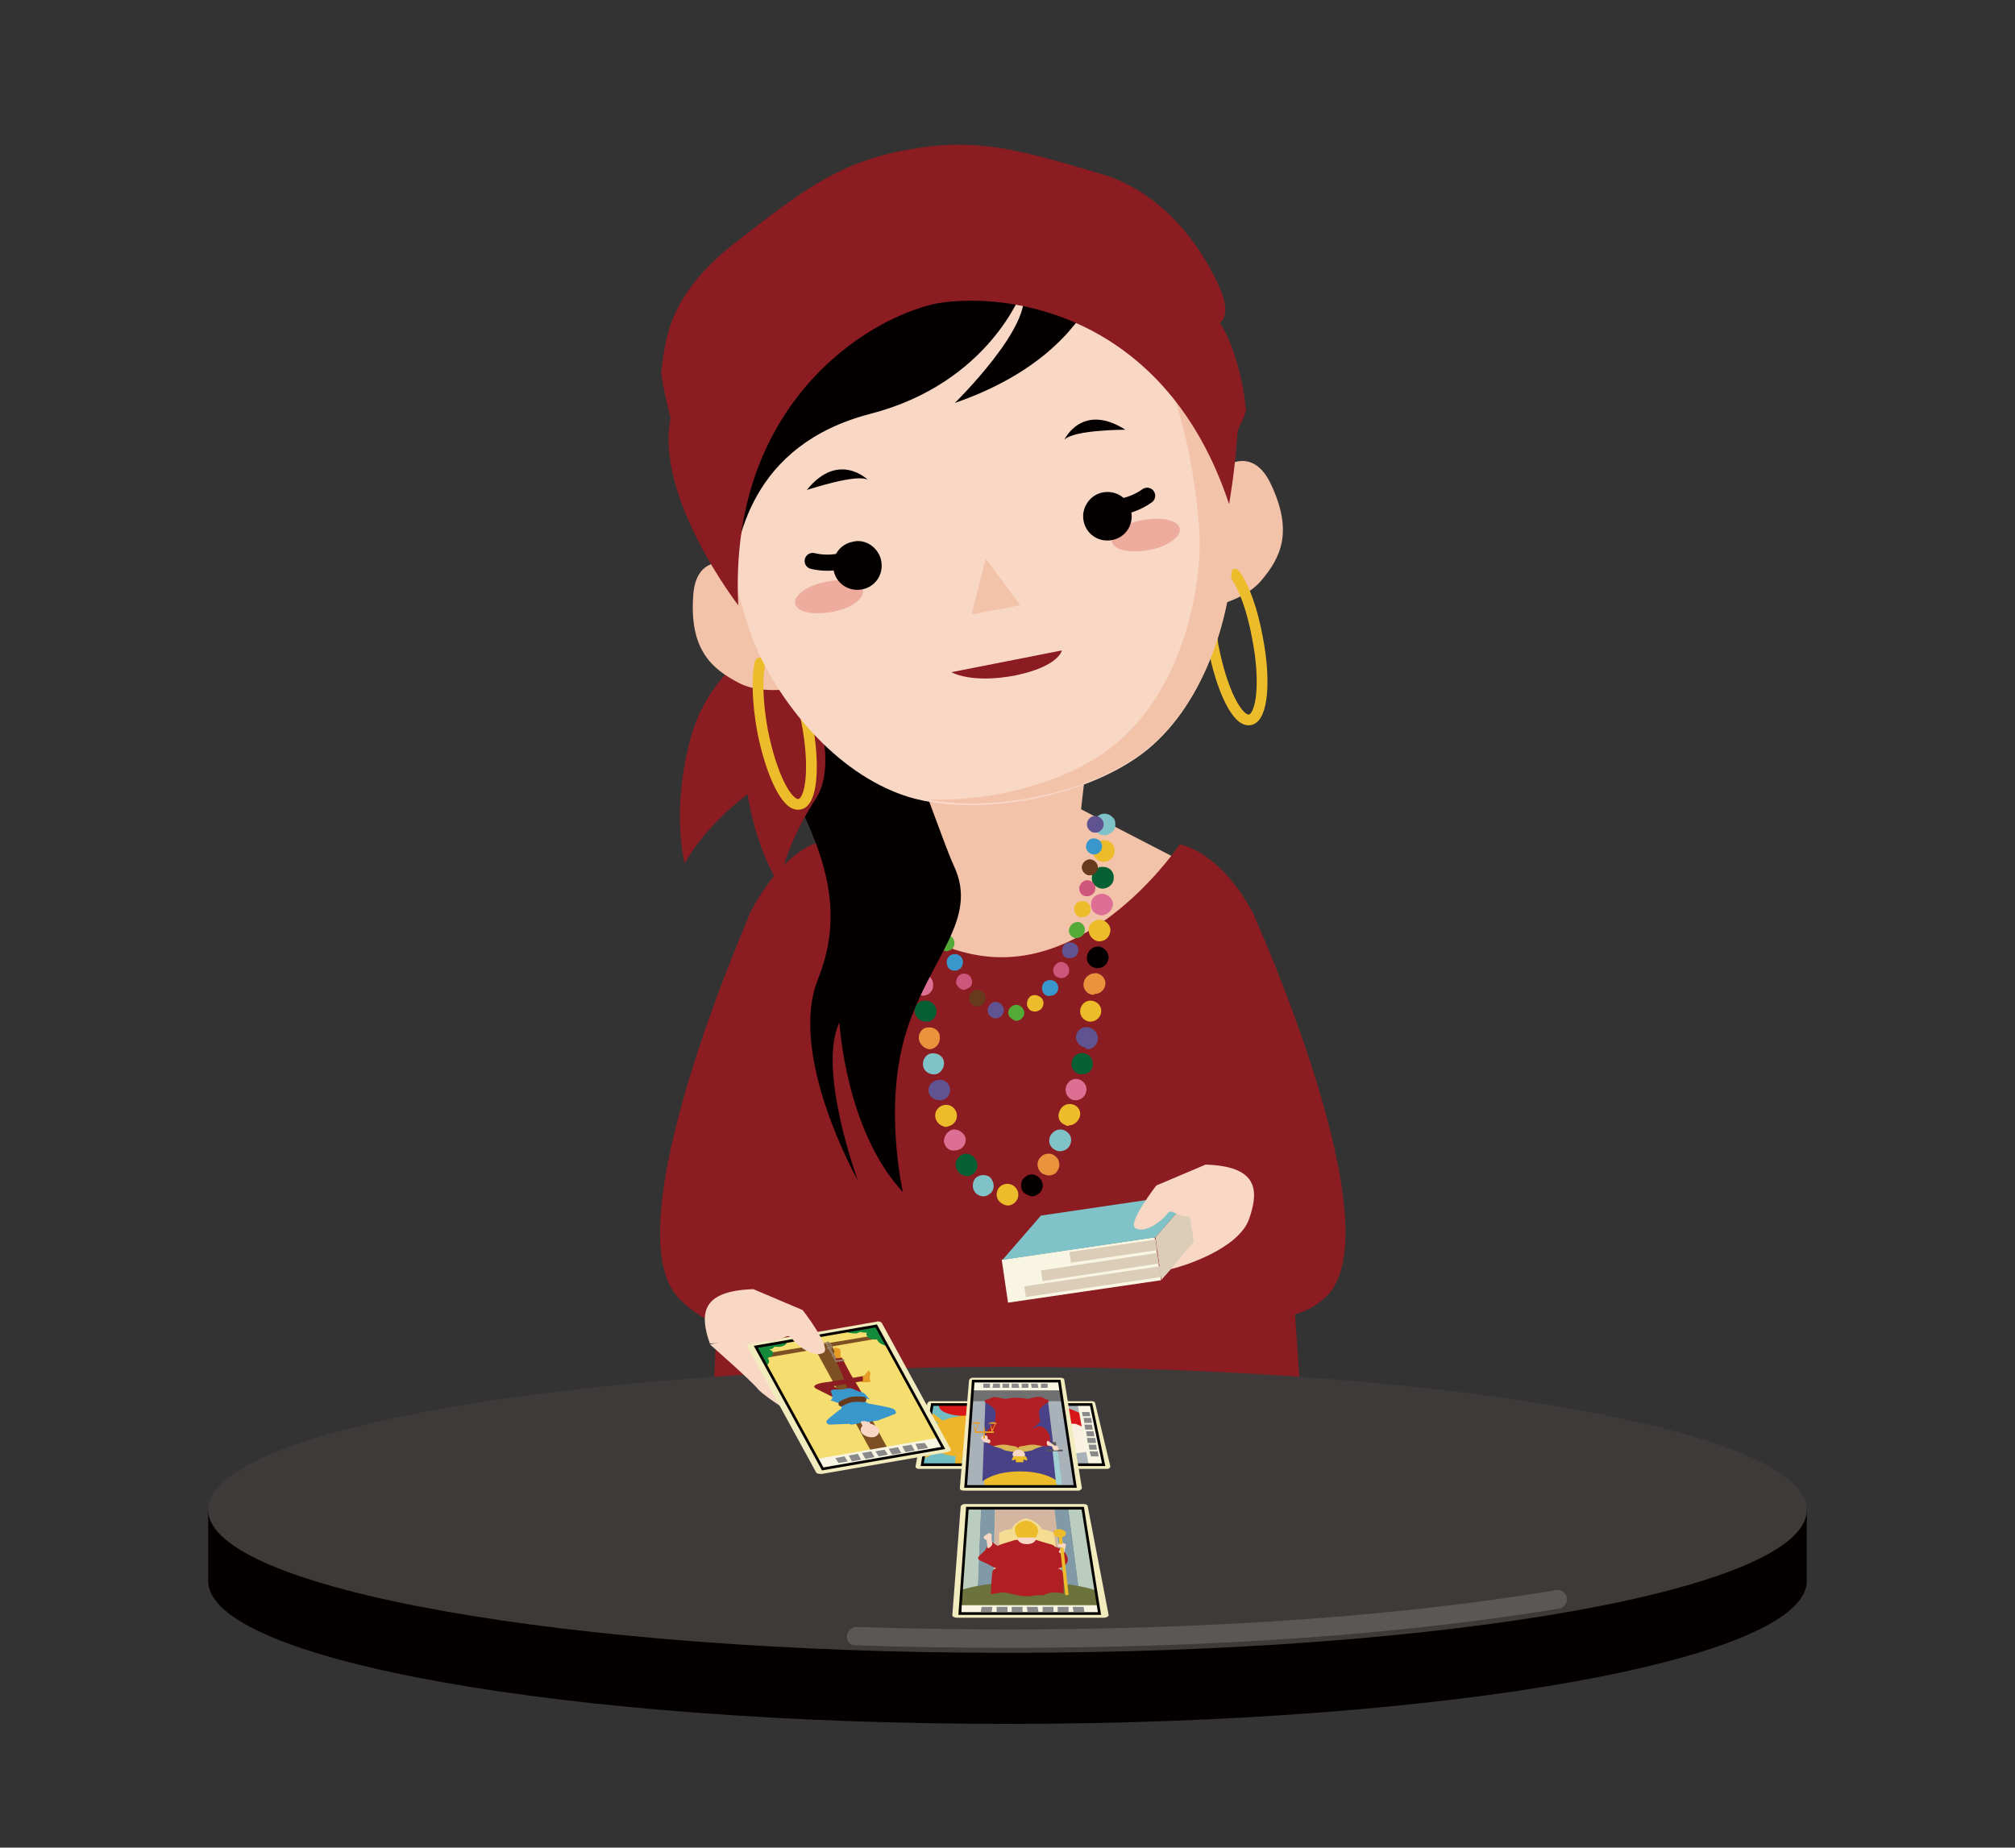 <?xml version="1.0" encoding="utf-8"?>
<!-- Generator: Adobe Illustrator 24.3.0, SVG Export Plug-In . SVG Version: 6.00 Build 0)  -->
<svg version="1.1" xmlns="http://www.w3.org/2000/svg" xmlns:xlink="http://www.w3.org/1999/xlink" x="0px" y="0px"
	 viewBox="0 0 241 221" style="enable-background:new 0 0 241 221;" xml:space="preserve">
<rect x="0" y="0" width="241" height="221" fill="#333333" stroke="none"/>
<style type="text/css">
	.st0{display:none;}
	.st1{display:inline;fill:#FFFFFF;stroke:#000000;stroke-miterlimit:10;}
	.st2{fill:#8B1C21;}
	.st3{fill:#F2C2A9;}
	.st4{fill:#ECBC2A;}
	.st5{fill:#7FC3C8;}
	.st6{fill:#040000;}
	.st7{fill:#066033;}
	.st8{fill:#E9933D;}
	.st9{fill:#DD6F95;}
	.st10{fill:#5F5391;}
	.st11{fill:#53AA36;}
	.st12{fill:#673A1B;}
	.st13{fill:#3A97CB;}
	.st14{fill:#CE557B;}
	.st15{fill:none;stroke:#ECBC2A;stroke-width:1.286;stroke-linecap:round;stroke-miterlimit:10;}
	.st16{fill:#F8D7C5;}
	.st17{fill:#EDAC9E;}
	.st18{fill:none;stroke:#040000;stroke-width:1.93;stroke-linecap:round;stroke-miterlimit:10;}
	.st19{fill:#3E3A39;}
	.st20{fill:#595857;}
	.st21{fill:#F8F6E3;}
	.st22{fill:#DCCDB8;}
	.st23{fill:none;stroke:#DCCDB8;stroke-width:1.286;stroke-miterlimit:10;}
	.st24{fill:#F2EBBD;}
	.st25{fill:#D4B6A0;}
	.st26{fill:#819AA7;}
	.st27{fill:#BACDBF;}
	.st28{fill:#6B723B;}
	.st29{fill:none;stroke:#040000;stroke-width:0.322;stroke-miterlimit:10;}
	.st30{fill:#898989;}
	.st31{fill:#F4DD92;}
	.st32{fill:#B11E23;}
	.st33{fill:#70BEC3;}
	.st34{fill:#EEB42A;}
	.st35{fill:#E07923;}
	.st36{fill:#A8B2B8;}
	.st37{fill:#D71718;}
	.st38{fill:#F9F0E1;}
	.st39{fill:#494288;}
	.st40{fill:#717071;}
	.st41{fill:#A1D1D5;}
	.st42{fill:#D9B455;}
	.st43{fill:#E79C25;}
	.st44{fill:#F6DD70;}
	.st45{fill:#7E4F22;}
	.st46{fill:#957D65;}
	.st47{fill:none;stroke:#673A1B;stroke-width:0.643;stroke-linecap:round;stroke-miterlimit:10;}
	.st48{fill:#138B3B;}
</style>
<g id="レイヤー_2" class="st0">
	<rect x="0.5" y="0.5" class="st1" width="240" height="220"/>
</g>
<g id="レイヤー_1">
	<g>
		<g>
			<g>
				<path class="st2" d="M89.8,109.1c0,0-16.8,37.8-8.6,46.2c9.8,10,19.1-5.1,19.1-5.1L89.8,109.1z"/>
				<path class="st2" d="M149.8,109.1c0,0,17.5,38.5,8.6,46.2c-8,7-19.1-5.1-19.1-5.1L149.8,109.1z"/>
				<g>
					<g>
						<g>
							<path class="st3" d="M129.3,96.8l1-8.8l-10.3-0.2l-10.3-0.2l0.7,8.8l-12.6,5.7c0,0,16.2,30.9,21.8,31
								c5.6,0.1,22.1-29.9,22.1-29.9L129.3,96.8z"/>
							<path class="st2" d="M149.8,109.1c-4-7.4-8.7-8.1-8.7-8.1s-9,13.5-21.3,13.5c-12.3,0-22-13.7-22-13.7s-4,0.8-8,8.2
								c-2.9,5.3-5.4,82.3-5.4,82.3l36.1-1.4l36.5,0.3C157,190.2,152.7,114.4,149.8,109.1z"/>
						</g>
					</g>
					<g>
						<path class="st4" d="M109.3,99.9c-0.4,0-0.7-0.1-0.9-0.4c-0.3-0.3-0.4-0.6-0.4-0.9c0-0.4,0.1-0.7,0.4-0.9
							c0.5-0.5,1.3-0.5,1.8,0c0.2,0.2,0.4,0.5,0.4,0.9c0,0.4-0.1,0.7-0.4,0.9C110,99.7,109.7,99.9,109.3,99.9z"/>
						<path class="st4" d="M119.2,142.9c0-0.7,0.5-1.3,1.3-1.3l0,0l0,0l0,0c0.7,0,1.3,0.6,1.3,1.3l0,0c0,0.7-0.6,1.3-1.3,1.3l0,0
							l0,0l0,0C119.8,144.1,119.2,143.6,119.2,142.9z"/>
						<path class="st5" d="M116.8,142.8c-0.5-0.4-0.6-1.2-0.2-1.8l0,0c0.4-0.5,1.3-0.6,1.8-0.2l0,0c0,0,0,0,0,0l0,0
							c0.5,0.5,0.6,1.3,0.2,1.8l0,0c-0.3,0.3-0.6,0.5-1,0.5l0,0C117.3,143.1,117.1,143,116.8,142.8z"/>
						<path class="st6" d="M122.4,142.6c-0.4-0.5-0.4-1.4,0.2-1.8l0,0c0.5-0.5,1.4-0.4,1.8,0.2l0,0c0.5,0.5,0.4,1.4-0.2,1.8l0,0
							c-0.3,0.2-0.5,0.3-0.8,0.3l0,0C123,143,122.6,142.8,122.4,142.6z"/>
						<path class="st7" d="M114.5,140c-0.4-0.6-0.2-1.4,0.4-1.8l0,0c0.6-0.4,1.4-0.2,1.8,0.5l0,0c0.4,0.6,0.2,1.4-0.4,1.8l0,0
							c-0.2,0.1-0.4,0.2-0.6,0.2l0,0C115.1,140.6,114.7,140.4,114.5,140z"/>
						<path class="st8" d="M124.7,140.4c-0.6-0.4-0.8-1.2-0.4-1.8l0,0c0.4-0.6,1.2-0.8,1.8-0.4l0,0c0.6,0.4,0.8,1.2,0.4,1.8l0,0
							c-0.2,0.4-0.6,0.6-1.1,0.6l0,0C125.2,140.6,125,140.5,124.7,140.4z"/>
						<path class="st9" d="M113,136.9L113,136.9c-0.3-0.6,0.1-1.4,0.7-1.7l0,0c0.6-0.3,1.4,0.1,1.7,0.7l0,0c0.3,0.6-0.1,1.4-0.7,1.6
							l0,0c-0.2,0.1-0.3,0.1-0.5,0.1l0,0C113.7,137.7,113.2,137.4,113,136.9z"/>
						<path class="st5" d="M126.3,137.6c-0.7-0.3-1-1-0.7-1.7l0,0c0.3-0.6,1-1,1.7-0.7l0,0c0.7,0.3,1,1,0.7,1.7l0,0
							c-0.2,0.5-0.7,0.8-1.2,0.8l0,0C126.7,137.7,126.5,137.7,126.3,137.6z"/>
						<path class="st4" d="M111.9,133.8c-0.2-0.7,0.2-1.4,0.9-1.6l0,0c0.7-0.2,1.4,0.2,1.6,0.9l0,0c0,0,0,0,0,0l0,0
							c0.2,0.7-0.2,1.4-0.9,1.6l0,0c-0.1,0-0.2,0.1-0.4,0.1l0,0C112.6,134.7,112.1,134.4,111.9,133.8z"/>
						<path class="st4" d="M127.5,134.6c-0.7-0.2-1.1-0.9-0.8-1.6l0,0c0.2-0.7,0.9-1.1,1.6-0.9l0,0c0.7,0.2,1.1,0.9,0.8,1.6l0,0
							c-0.2,0.5-0.7,0.9-1.2,0.9l0,0C127.8,134.7,127.6,134.7,127.5,134.6z"/>
						<path class="st10" d="M111.1,130.7L111.1,130.7c-0.2-0.7,0.3-1.4,1-1.5l0,0c0.7-0.2,1.4,0.3,1.5,0.9l0,0
							c0.2,0.7-0.3,1.4-1,1.5l0,0c-0.1,0-0.2,0-0.3,0l0,0C111.8,131.6,111.2,131.2,111.1,130.7z"/>
						<path class="st9" d="M128.4,131.6c-0.7-0.2-1.1-0.9-0.9-1.6l0,0l0,0l0,0c0.2-0.7,0.9-1.1,1.5-0.9l0,0c0.7,0.2,1.1,0.9,0.9,1.5
							v0c-0.1,0.6-0.7,1-1.2,1l0,0C128.6,131.6,128.5,131.6,128.4,131.6z"/>
						<path class="st5" d="M110.4,127.5L110.4,127.5c-0.1-0.7,0.3-1.4,1-1.5l0,0c0.7-0.1,1.4,0.3,1.5,1l0,0c0.1,0.7-0.4,1.4-1,1.5
							l0,0c-0.1,0-0.2,0-0.3,0l0,0C111.1,128.5,110.5,128.1,110.4,127.5z"/>
						<path class="st7" d="M129.2,128.5c-0.7-0.1-1.2-0.8-1-1.5l0,0l0,0l0,0c0.1-0.7,0.8-1.2,1.5-1l0,0c0.7,0.1,1.1,0.8,1,1.5l0,0
							c-0.1,0.6-0.6,1-1.3,1l0,0C129.3,128.5,129.3,128.5,129.2,128.5z"/>
						<path class="st8" d="M109.9,124.3L109.9,124.3c-0.1-0.7,0.4-1.4,1.1-1.4l0,0c0.7-0.1,1.4,0.4,1.4,1.1l0,0
							c0.1,0.7-0.4,1.4-1.1,1.5l0,0c-0.1,0-0.1,0-0.2,0l0,0C110.5,125.4,110,124.9,109.9,124.3z"/>
						<path class="st10" d="M129.8,125.3c-0.7-0.1-1.2-0.8-1.1-1.4l0,0c0,0,0,0,0,0l0,0c0.1-0.7,0.8-1.2,1.5-1l0,0
							c0.7,0.1,1.2,0.8,1.1,1.5l0,0c-0.1,0.6-0.6,1.1-1.3,1.1l0,0C129.9,125.4,129.8,125.4,129.8,125.3z"/>
						<path class="st4" d="M130.3,122.2c-0.7-0.1-1.2-0.7-1.1-1.4l0,0c0.1-0.7,0.7-1.2,1.4-1.1l0,0c0.7,0.1,1.2,0.7,1.1,1.4l0,0
							c-0.1,0.6-0.6,1.1-1.3,1.1l0,0C130.4,122.2,130.4,122.2,130.3,122.2z"/>
						<path class="st7" d="M109.4,121.1L109.4,121.1c-0.1-0.7,0.4-1.4,1.1-1.4l0,0c0.7-0.1,1.4,0.4,1.5,1.1l0,0l0,0l0,0
							c0.1,0.7-0.4,1.4-1.1,1.4l0,0c-0.1,0-0.1,0-0.2,0l0,0C110.1,122.2,109.5,121.7,109.4,121.1z"/>
						<path class="st8" d="M130.7,119c-0.7-0.1-1.2-0.7-1.1-1.4l0,0c0.1-0.7,0.7-1.2,1.5-1.2l0,0c0.7,0.1,1.2,0.7,1.1,1.4l0,0
							c-0.1,0.6-0.6,1.1-1.3,1.1l0,0C130.8,119,130.8,119,130.7,119z"/>
						<path class="st9" d="M109.1,117.9L109.1,117.9c-0.1-0.7,0.4-1.3,1.1-1.4l0,0c0.7-0.1,1.4,0.5,1.4,1.2l0,0c0,0,0,0,0,0l0,0
							c0.1,0.7-0.4,1.3-1.1,1.4l0,0c-0.1,0-0.1,0-0.1,0l0,0C109.7,119,109.1,118.5,109.1,117.9z"/>
						<path class="st6" d="M131.1,115.8c-0.7-0.1-1.2-0.7-1.1-1.4l0,0c0.1-0.7,0.7-1.2,1.4-1.2l0,0c0.7,0.1,1.2,0.7,1.2,1.4l0,0
							c-0.1,0.7-0.6,1.2-1.3,1.2l0,0C131.2,115.8,131.1,115.8,131.1,115.8z"/>
						<path class="st4" d="M108.8,114.6c0-0.7,0.5-1.3,1.2-1.4l0,0c0.7-0.1,1.3,0.5,1.4,1.2l0,0l0,0l0,0c0.1,0.7-0.4,1.3-1.2,1.4
							l0,0c0,0-0.1,0-0.1,0l0,0C109.4,115.8,108.8,115.3,108.8,114.6z"/>
						<path class="st4" d="M131.4,112.6c-0.7-0.1-1.2-0.7-1.2-1.4l0,0c0,0,0,0,0,0l0,0c0-0.7,0.7-1.2,1.4-1.2l0,0
							c0.7,0.1,1.3,0.7,1.2,1.4l0,0C132.7,112.1,132.2,112.6,131.4,112.6L131.4,112.6C131.5,112.6,131.4,112.6,131.4,112.6z"/>
						<path class="st6" d="M108.5,111.5c-0.1-0.7,0.5-1.3,1.2-1.4l0,0c0.7-0.1,1.3,0.5,1.4,1.2l0,0c0,0.7-0.5,1.3-1.2,1.4l0,0
							c0,0-0.1,0-0.1,0l0,0C109.1,112.6,108.6,112.1,108.5,111.5z"/>
						<path class="st9" d="M131.7,109.5c-0.7-0.1-1.3-0.6-1.2-1.4l0,0c0-0.7,0.6-1.2,1.4-1.2l0,0c0.7,0.1,1.3,0.7,1.2,1.4l0,0
							C133,108.9,132.4,109.5,131.7,109.5L131.7,109.5C131.7,109.5,131.7,109.5,131.7,109.5z"/>
						<path class="st10" d="M108.3,108.2c0-0.7,0.5-1.3,1.2-1.4l0,0c0.7,0,1.3,0.5,1.4,1.2l0,0c0,0.7-0.5,1.3-1.2,1.4l0,0
							c0,0,0,0-0.1,0l0,0C108.9,109.5,108.4,108.9,108.3,108.2z"/>
						<path class="st7" d="M131.8,106.3c-0.7-0.1-1.3-0.6-1.2-1.4l0,0c0-0.7,0.6-1.3,1.4-1.2l0,0c0.7,0,1.3,0.6,1.2,1.4l0,0
							C133.2,105.7,132.6,106.3,131.8,106.3L131.8,106.3C131.9,106.3,131.9,106.3,131.8,106.3z"/>
						<path class="st7" d="M108.2,105c0-0.7,0.5-1.3,1.3-1.3l0,0c0.7,0,1.3,0.5,1.3,1.2l0,0c0,0.7-0.5,1.3-1.3,1.3l0,0c0,0,0,0,0,0
							l0,0C108.8,106.2,108.2,105.7,108.2,105z"/>
						<path class="st4" d="M132,103.1c-0.7,0-1.3-0.6-1.3-1.3l0,0c0-0.7,0.6-1.3,1.4-1.3l0,0c0.7,0,1.3,0.6,1.2,1.4l0,0
							C133.3,102.5,132.7,103.1,132,103.1L132,103.1L132,103.1z"/>
						<path class="st9" d="M108.1,101.8c0-0.7,0.5-1.3,1.3-1.3l0,0c0.7,0,1.3,0.5,1.3,1.3l0,0l0,0l0,0c0,0.7-0.5,1.3-1.3,1.3l0,0h0
							l0,0C108.7,103.1,108.1,102.5,108.1,101.8z"/>
						<path class="st5" d="M132.1,99.9c-0.4,0-0.7-0.1-0.9-0.4c-0.2-0.2-0.4-0.5-0.4-0.9c0-0.4,0.1-0.7,0.4-0.9
							c0.5-0.5,1.3-0.5,1.8,0c0.3,0.2,0.4,0.5,0.4,0.9c0,0.4-0.1,0.7-0.4,0.9C132.8,99.7,132.5,99.9,132.1,99.9z"/>
					</g>
					<g>
						<path class="st10" d="M110.4,98.7c-0.3,0-0.5-0.1-0.7-0.3c-0.2-0.2-0.3-0.4-0.3-0.7c0-0.3,0.1-0.5,0.3-0.7
							c0.5-0.4,1-0.4,1.4,0c0.2,0.2,0.3,0.4,0.3,0.7c0,0.3-0.1,0.5-0.3,0.7C110.9,98.6,110.7,98.7,110.4,98.7z"/>
						<path class="st11" d="M120.6,121.3c-0.1-0.5,0.3-1,0.8-1.1l0,0c0.5-0.1,1,0.3,1.1,0.8l0,0c0.1,0.5-0.3,1-0.8,1.1l0,0
							c-0.1,0-0.1,0-0.2,0l0,0C121.1,122,120.7,121.7,120.6,121.3z"/>
						<path class="st10" d="M118.7,121.7c-0.5-0.2-0.7-0.7-0.5-1.2l0,0c0.2-0.5,0.7-0.8,1.2-0.6l0,0l0,0l0,0
							c0.5,0.2,0.8,0.7,0.6,1.3l0,0c-0.2,0.4-0.5,0.6-0.9,0.6l0,0C118.9,121.8,118.8,121.8,118.7,121.7z"/>
						<path class="st4" d="M123,120.6c-0.3-0.4-0.2-1,0.2-1.4l0,0c0.4-0.3,1-0.2,1.4,0.2l0,0c0.3,0.4,0.3,1-0.2,1.4l0,0
							c-0.2,0.1-0.4,0.2-0.6,0.2l0,0C123.5,121,123.2,120.9,123,120.6z"/>
						<path class="st12" d="M116.2,120.1L116.2,120.1c-0.4-0.4-0.4-1,0-1.4l0,0c0.4-0.4,1-0.4,1.4,0l0,0c0,0,0,0,0,0l0,0
							c0.4,0.4,0.4,1,0,1.4l0,0c-0.2,0.2-0.4,0.3-0.7,0.3l0,0C116.7,120.4,116.4,120.3,116.2,120.1z"/>
						<path class="st13" d="M125,119c-0.4-0.3-0.5-0.9-0.2-1.4l0,0c0.3-0.4,0.9-0.5,1.4-0.2l0,0c0.4,0.3,0.5,0.9,0.2,1.3l0,0
							c-0.2,0.3-0.5,0.4-0.8,0.4l0,0C125.4,119.2,125.2,119.1,125,119z"/>
						<path class="st14" d="M114.5,117.9c-0.3-0.4-0.1-1,0.3-1.3l0,0c0.5-0.3,1.1-0.1,1.3,0.3l0,0c0.3,0.5,0.2,1.1-0.3,1.3l0,0
							c-0.2,0.1-0.4,0.2-0.5,0.2l0,0C115,118.4,114.7,118.2,114.5,117.9z"/>
						<path class="st14" d="M126.5,116.9c-0.5-0.2-0.7-0.8-0.4-1.3l0,0c0.3-0.5,0.8-0.7,1.3-0.4l0,0c0.4,0.2,0.6,0.8,0.4,1.3l0,0
							c-0.2,0.3-0.5,0.5-0.9,0.5l0,0C126.8,117,126.6,116.9,126.5,116.9z"/>
						<path class="st13" d="M113.3,115.5L113.3,115.5c-0.2-0.5,0-1.1,0.5-1.3l0,0c0.5-0.2,1.1,0,1.3,0.5l0,0c0.2,0.5,0,1.1-0.5,1.3
							l0,0c-0.1,0.1-0.3,0.1-0.4,0.1l0,0C113.8,116.1,113.4,115.9,113.3,115.5z"/>
						<path class="st10" d="M127.6,114.6c-0.5-0.2-0.7-0.8-0.5-1.3l0,0c0.2-0.5,0.7-0.7,1.3-0.5l0,0c0.5,0.2,0.7,0.7,0.5,1.2l0,0
							c-0.1,0.4-0.5,0.6-0.9,0.6l0,0C127.8,114.6,127.7,114.6,127.6,114.6z"/>
						<path class="st11" d="M112.3,113.1c-0.2-0.5,0.1-1,0.6-1.2l0,0c0.5-0.2,1.1,0.1,1.2,0.6l0,0c0.2,0.5-0.1,1.1-0.6,1.2l0,0
							c-0.1,0-0.2,0.1-0.3,0.1l0,0C112.8,113.7,112.4,113.5,112.3,113.1z"/>
						<path class="st11" d="M128.5,112.2c-0.5-0.2-0.8-0.7-0.6-1.2l0,0c0.2-0.5,0.7-0.8,1.2-0.7l0,0c0.5,0.2,0.8,0.7,0.6,1.2l0,0
							c-0.1,0.4-0.5,0.7-0.9,0.7l0,0C128.7,112.2,128.6,112.2,128.5,112.2z"/>
						<path class="st4" d="M111.6,110.6L111.6,110.6c-0.2-0.5,0.2-1,0.7-1.2l0,0c0.5-0.1,1,0.2,1.2,0.7l0,0c0,0,0,0,0,0l0,0
							c0.2,0.5-0.2,1-0.7,1.2l0,0c-0.1,0-0.2,0-0.3,0l0,0C112.1,111.3,111.7,111,111.6,110.6z"/>
						<path class="st4" d="M129.2,109.7c-0.5-0.1-0.8-0.6-0.7-1.2l0,0c0.1-0.5,0.6-0.8,1.2-0.7l0,0c0.5,0.1,0.8,0.6,0.7,1.2h0
							c-0.1,0.5-0.5,0.7-1,0.7l0,0C129.3,109.7,129.3,109.7,129.2,109.7z"/>
						<path class="st10" d="M110.9,108c-0.1-0.5,0.2-1,0.7-1.1l0,0c0.5-0.1,1,0.2,1.2,0.7l0,0c0.1,0.5-0.2,1-0.7,1.1l0,0
							c-0.1,0-0.1,0-0.2,0l0,0C111.4,108.8,111,108.5,110.9,108z"/>
						<path class="st14" d="M129.8,107.2c-0.5-0.1-0.8-0.6-0.7-1.1l0,0c0.1-0.5,0.6-0.9,1.1-0.8l0,0c0.5,0.1,0.9,0.6,0.8,1.1l0,0
							c-0.1,0.5-0.5,0.8-1,0.8l0,0C129.9,107.2,129.8,107.2,129.8,107.2z"/>
						<path class="st12" d="M110.5,105.5L110.5,105.5c-0.1-0.5,0.3-1,0.8-1.1l0,0c0.5-0.1,1,0.3,1.1,0.8l0,0c0.1,0.5-0.3,1-0.8,1.1
							l0,0c0,0-0.1,0-0.2,0l0,0C110.9,106.3,110.5,106,110.5,105.5z"/>
						<path class="st12" d="M130.2,104.7c-0.5-0.1-0.9-0.6-0.8-1.1l0,0c0.1-0.5,0.6-0.9,1.1-0.8l0,0c0.5,0.1,0.9,0.6,0.8,1.1l0,0
							c-0.1,0.5-0.5,0.8-1,0.8l0,0C130.4,104.7,130.3,104.7,130.2,104.7z"/>
						<path class="st13" d="M110,102.9c-0.1-0.5,0.3-1,0.8-1.1l0,0c0.5-0.1,1,0.3,1.1,0.8l0,0l0,0l0,0c0.1,0.5-0.3,1-0.8,1.1l0,0
							c-0.1,0-0.1,0-0.2,0l0,0C110.5,103.7,110.1,103.4,110,102.9z"/>
						<path class="st13" d="M130.7,102.2c-0.5-0.1-0.9-0.6-0.8-1.1l0,0c0.1-0.5,0.5-0.9,1.1-0.8l0,0c0.5,0.1,0.9,0.5,0.8,1.1l0,0
							c-0.1,0.5-0.5,0.8-0.9,0.8l0,0C130.7,102.2,130.7,102.2,130.7,102.2z"/>
						<path class="st4" d="M109.7,100.3L109.7,100.3c0-0.5,0.4-1,0.9-1.1l0,0c0.5-0.1,1,0.3,1.1,0.9l0,0c0.1,0.5-0.3,1-0.8,1.1l0,0
							c0,0-0.1,0-0.1,0l0,0C110.2,101.2,109.7,100.8,109.7,100.3z"/>
						<path class="st10" d="M131,99.6c-0.3,0-0.5-0.1-0.7-0.3c-0.2-0.2-0.3-0.4-0.3-0.7s0.1-0.5,0.3-0.7c0.3-0.4,1-0.4,1.4,0
							c0.2,0.2,0.3,0.4,0.3,0.7s-0.1,0.5-0.3,0.7C131.5,99.5,131.3,99.6,131,99.6z"/>
					</g>
					<g>
						<path class="st6" d="M94.1,74.7c0,0-3.1,11.8,0.3,19c3.4,7.2,7.1,14.4,3.4,23.5c-3.6,9.1,4.8,24,4.8,24s-4.9-13.3-2.2-18.9
							c0,0,0.7,12.9,7.6,20.3c0,0-2.4-10.3,0.4-19.2c2.8-8.9,8.7-13.4,5.7-19.8C111.1,97,103.8,70.5,94.1,74.7z"/>
						<path class="st2" d="M92.7,76.2c0,0-7.7,3.2-10.1,12.1c-2.4,8.9-0.7,15-0.7,15s2-4.1,7.5-8.3C94.8,90.7,92.7,76.2,92.7,76.2z"
							/>
						<path class="st2" d="M94.6,76.7c0,0-6.3,5.5-5.6,14.7c0.6,9.2,4.2,14.4,4.2,14.4s0.6-4.5,4.4-10.3
							C101.3,89.7,94.6,76.7,94.6,76.7z"/>
						<g>
							<path class="st3" d="M144.8,57.1c0,0,4.5-4.9,7.2,0.8c2.7,5.7,1.2,8.8-1.2,11.6c-2.4,2.8-7.6,3.4-7.6,3.4L144.8,57.1z"/>
							<path class="st3" d="M89.3,67.9c0,0-6.1-2.9-6.4,3.5c-0.4,6.3,2.2,8.6,5.5,10.3c3.3,1.7,8.3,0.3,8.3,0.3L89.3,67.9z"/>
							<path class="st15" d="M96.2,85c0.1,0.5,0.2,0.9,0.3,1.4c1,5.2,0.6,9.6-0.9,9.8c-1.5,0.3-3.4-3.7-4.4-8.8
								c-0.6-3.3-0.7-6.3-0.3-8.1"/>
							<path class="st15" d="M144.9,75.9c0.1,0.5,0.1,0.9,0.2,1.4c1,5.2,2.9,9.1,4.4,8.8c1.5-0.3,1.9-4.7,0.9-9.8
								c-0.6-3.3-1.6-6.1-2.7-7.6"/>
						</g>
						<g>
							<path class="st16" d="M131.7,29.3c-5-3.4-14.7-3.7-21.6-2.3c-6.8,1.3-15.7,5.3-19.1,10.3c-9.7,14.5-1.9,36.9-0.8,39.6
								C92.7,83,99,91.8,107.7,95c8.7,3.2,23.3,0.3,30.2-5.9c6.9-6.2,9.4-16.7,9.5-23.3C147.4,62.8,146.2,39.1,131.7,29.3z"/>
						</g>
						<path class="st3" d="M131.7,29.3c-2.7-1.8-6.7-2.7-10.9-3c2.7,0.5,5.2,1.3,7,2.5c14.5,9.8,15.7,33.5,15.7,36.4
							c-0.1,6.7-2.5,17.1-9.5,23.3c-5.3,4.8-15,7.5-23.2,7.1c8.8,1.7,21-1.1,27.2-6.7c6.9-6.2,9.4-16.7,9.5-23.3
							C147.4,62.8,146.2,39.1,131.7,29.3z"/>
						<g>
							<g>
								<path class="st17" d="M141.1,63.2c0.2,1-1.5,2.2-3.7,2.6c-2.3,0.4-4.2,0-4.4-1c-0.2-1,1.5-2.2,3.7-2.6
									C138.9,61.8,140.9,62.2,141.1,63.2z"/>
								<path class="st17" d="M103.2,70.6c0.2,1-1.4,2.2-3.7,2.6c-2.3,0.4-4.2,0-4.4-1c-0.2-1,1.5-2.2,3.7-2.6
									C101,69.1,103,69.6,103.2,70.6z"/>
							</g>
							<g>
								<g>
									<path class="st18" d="M101.6,66.8c0,0-1.9,0.9-4.4,0.3"/>
									<path class="st6" d="M105.4,67.1c0.3,1.6-0.7,3.1-2.3,3.4c-1.6,0.3-3.1-0.7-3.4-2.3c-0.3-1.6,0.7-3.1,2.3-3.4
										C103.5,64.4,105.1,65.5,105.4,67.1z"/>
								</g>
								<g>
									<path class="st18" d="M133,60.7c0,0,2.1,0.1,4.2-1.4"/>
									<path class="st6" d="M129.6,62.3c0.3,1.6,1.8,2.6,3.4,2.3c1.6-0.3,2.6-1.8,2.3-3.4c-0.3-1.6-1.8-2.6-3.4-2.3
										C130.3,59.2,129.3,60.8,129.6,62.3z"/>
								</g>
							</g>
							<polygon class="st3" points="117.9,66.8 116.2,73.5 122,72.4 							"/>
							<path class="st2" d="M127,77.8c0,0-0.3,1.9-5.6,3c-5.3,1-7.6-0.4-7.6-0.4L127,77.8z"/>
							<g>
								<path class="st6" d="M103.8,57.4c0,0-3.5-3.5-7.3,1.2C96.6,58.6,102.5,56.6,103.8,57.4z"/>
								<path class="st6" d="M127.3,52.6c0,0,2.1-4.5,7.3-1.2C134.6,51.4,128.4,51.4,127.3,52.6z"/>
							</g>
						</g>
						<path class="st6" d="M132.9,27.6c0,0,0.6,13.9-18.7,20.6c0,0,9.6-9.4,8.1-13.5c0,0-3.9,11.1-18.2,14.8
							c-14.3,3.7-16.2,15.2-16.6,20.9c0,0-7.5-29.5,5.7-37.8C106.5,24.3,126.5,19.8,132.9,27.6z"/>
						<path class="st2" d="M146.2,35.2c-0.3-0.8-4.4-11.4-14.5-14.4c-9.8-2.9-14.9-4.4-23.1-2.9c-8.2,1.5-12.4,4.7-20.5,11
							c-8.3,6.4-8.5,11.8-9,15.5C79,45.3,80.2,50,80.2,50c-1.9,9.5,8.1,22.4,8.1,22.4c-1.2-23.9,15.2-34.3,23.7-36.1
							c8.7-1.5,27.5,1.3,35,24c0,0,0.7-3.8,1-8.5c0.1-0.9,1-1.9,1-2.8c0-0.6,0.1,0.6,0,0c-0.2-3-1.4-7.8-3.1-10.4
							C146,38.5,147.1,37.9,146.2,35.2z"/>
					</g>
				</g>
			</g>
			<g>
				<path class="st6" d="M203.4,180.6c-16.5-5.1-47.4-8.6-82.9-8.6c-35.5,0-66.4,3.5-82.9,8.6H24.9v8.5c0,9.5,42.8,17.1,95.6,17.1
					c52.8,0,95.6-7.7,95.6-17.1v-8.5H203.4z"/>
				<path class="st19" d="M216.1,180.6c0,9.5-42.8,17.1-95.6,17.1c-52.8,0-95.6-7.7-95.6-17.1c0-9.5,42.8-17.1,95.6-17.1
					C173.3,163.5,216.1,171.2,216.1,180.6z"/>
				<path class="st20" d="M120.5,197.1c-6.2,0-12.3-0.1-18.2-0.3c-0.6,0-1.1-0.5-1-1.1c0-0.6,0.6-1.1,1.1-1.1
					c5.9,0.2,12,0.3,18.1,0.3c31.5,0,53.1-2.6,65.6-4.7c0.6-0.1,1.2,0.3,1.3,0.9c0.1,0.6-0.3,1.2-0.9,1.3
					C173.8,194.5,152.2,197.1,120.5,197.1z"/>
			</g>
			<g>
				
					<rect x="120.2" y="149.3" transform="matrix(0.989 -0.145 0.145 0.989 -20.718 20.445)" class="st21" width="18.5" height="5.2"/>
				<polygon class="st5" points="142.8,142.7 124.5,145.4 119.9,150.7 138.2,148 				"/>
				<polygon class="st22" points="142.8,142.7 138.2,148 138.9,153.1 143.6,147.8 				"/>
				<line class="st23" x1="138.3" y1="148.9" x2="128" y2="150.4"/>
				<line class="st23" x1="138.5" y1="150.5" x2="124.6" y2="152.6"/>
				<line class="st23" x1="138.8" y1="152.1" x2="122.6" y2="154.5"/>
			</g>
			<path class="st16" d="M144.2,139.3l-5.9,2.5c0,0-3.5,4.5-2.5,5.1c1.2,0.7,3.2-0.9,3.8-1.7c0.6-0.8,1,0.4,2.7,0.3l0.5,3l-2.8,3.3
				c1.1-0.2,8.1-2.3,9.4-6C150.7,142.1,150.2,139.5,144.2,139.3z"/>
		</g>
		<g>
			<g>
				<path class="st24" d="M132.6,193.2c0,0.1-0.2,0.3-0.6,0.3h-17.5c-0.3,0-0.6-0.1-0.6-0.3l1-13c0-0.1,0.2-0.3,0.5-0.3h14.2
					c0.3,0,0.5,0.1,0.5,0.3L132.6,193.2z"/>
				<g>
					<g>
						<polygon class="st25" points="127.1,189.9 118.9,189.9 119,180.4 126.1,180.4 						"/>
						<polygon class="st26" points="116.9,190.4 118.8,190.4 119,180.4 117.3,180.4 						"/>
						<polygon class="st26" points="127.2,190.4 129.1,190.4 127.8,180.4 126.1,180.4 						"/>
						<polygon class="st27" points="115,190.4 116.9,190.4 117.3,180.4 115.7,180.4 						"/>
						<polygon class="st27" points="129.1,190.4 131.1,190.4 129.5,180.4 127.8,180.4 						"/>
					</g>
					<path class="st28" d="M131,190.2c-1.9-0.6-4.8-1-8.1-1c-3.3,0-6.2,0.4-8,1l-0.2,2.8h16.7L131,190.2z"/>
					<polygon class="st21" points="115,192 115,193 131.7,193 131.5,192 					"/>
					<polygon class="st29" points="131.5,193 114.8,193 115.7,180.4 129.5,180.4 					"/>
					<polygon class="st30" points="118.6,192.8 117.3,192.8 117.4,192.2 118.7,192.2 					"/>
					<rect x="119.2" y="192.2" class="st30" width="1.3" height="0.6"/>
					<polygon class="st30" points="122.3,192.8 121,192.8 121,192.2 122.3,192.2 					"/>
					<polygon class="st30" points="124.2,192.8 122.9,192.8 122.8,192.2 124.1,192.2 					"/>
					<polygon class="st30" points="126,192.8 124.7,192.8 124.7,192.2 126,192.2 					"/>
					<polygon class="st30" points="127.8,192.8 126.5,192.8 126.5,192.2 127.8,192.2 					"/>
					<polygon class="st30" points="129.7,192.8 128.4,192.8 128.3,192.2 129.6,192.2 					"/>
					<g>
						<path class="st31" d="M124.6,182.9c-0.5-1-1.9-1.3-1.9-1.3s-1.3,0.3-1.7,1.3c0,0-1.2,0.1-1.5,0.5l0,6.1h3.6h3.6l-0.6-6.1
							C125.8,183.1,124.6,182.9,124.6,182.9z"/>
						<path class="st32" d="M124.3,190.8c0.6,0.1,0.8-0.2,1.4-0.3c0.6-0.1,1.5,0.1,1.5,0.1s0.1-2.2-0.1-2.6
							c-0.1-0.4-1.1-0.5-1.1-0.5s0.3-1.5,0.3-2.1c-0.1-0.5-0.3-0.6-0.7-0.7c-0.4-0.1-1.7-0.5-1.7-0.5h-2.5c0,0-1.3,0.4-1.6,0.5
							c-0.3,0.1-0.6,0.2-0.6,0.7c0,0.5,0.5,2.1,0.5,2.1s-0.9,0-1,0.5c-0.1,0.4-0.2,2.7-0.2,2.7s1.3-0.3,1.8-0.2
							c0.6,0.1,0.8,0.2,1.4,0.3C123,191.1,123.6,190.8,124.3,190.8z"/>
						<path class="st16" d="M123.9,184c0,0.4-0.4,0.7-1.1,0.7c-0.6,0-1.1-0.3-1.1-0.7c0-0.4,0.5-0.7,1.1-0.7
							C123.4,183.3,123.9,183.6,123.9,184z"/>
						<path class="st4" d="M124.1,182.8c-0.1-0.4-0.8-0.9-1.4-0.9c-0.6,0-1.3,0.5-1.3,0.9c-0.1,0.4,0.3,1.1,0.3,1.1h1.1h1.1
							C123.9,183.9,124.3,183.2,124.1,182.8z"/>
						<path class="st32" d="M120.4,185.1c0,0-0.9-0.1-1.1-0.2c-0.2-0.1-0.7-0.5-0.7-0.5s-0.5,0.4-0.7,0.9c-0.2,0.5-1.5,1-0.6,1.4
							c0.9,0.4,0.9,0.4,1.4,0.7c0.5,0.3,1.8,0.3,1.8,0.3L120.4,185.1z"/>
						<path class="st32" d="M125.7,184.9c0,0,1.2,0.2,1.6,0.7c0.4,0.5,0.6,1.1,0.2,1.5c-0.4,0.4-0.9,0.5-1.3,0.6
							C125.8,187.8,125.7,184.9,125.7,184.9z"/>
						<path class="st16" d="M127.3,185.7l0.2-1c0,0-0.7-0.3-0.7-0.2c0,0-0.2,0.1-0.2,0.2c0,0.2-0.3,0.2,0,0.3
							c0.3,0.1,0.3,0.1,0.3,0.1l-0.2,0.4C126.6,185.5,126.6,186,127.3,185.7z"/>
						<path class="st16" d="M118.7,184.7l-0.1-0.5l0-0.5c0,0,0.1-0.3-0.3-0.3c-0.3,0-0.1,0.1-0.4,0.2c-0.3,0.2-0.3,0.4-0.2,0.4
							c0,0.1,0.3,0.2,0.3,0.2l0.1,0.9C118,185.2,118.4,185.3,118.7,184.7z"/>
						<path class="st4" d="M127.6,190.8c-0.1,0-0.2,0-0.2-0.1l-0.6-5.5c0,0,0.1-0.1,0.2-0.1s0.2,0,0.2,0.1l0.6,5.5
							C127.8,190.8,127.7,190.8,127.6,190.8z"/>
						<path class="st4" d="M126.9,184.7c-0.1,0-0.2,0-0.2-0.1l-0.1-1.2c0,0,0.1-0.1,0.2-0.1c0.1,0,0.2,0,0.2,0.1l0.1,1.2
							C127.1,184.7,127,184.7,126.9,184.7z"/>
						<path class="st4" d="M127.5,183.4c0,0.3-0.3,0.5-0.7,0.5c-0.4,0-0.8-0.2-0.8-0.5c0-0.3,0.3-0.5,0.7-0.5
							C127.1,182.9,127.5,183.2,127.5,183.4z"/>
					</g>
				</g>
			</g>
			<g>
				<path class="st24" d="M130.6,167.6c0.2,0,0.4,0.1,0.4,0.3l1.8,7.5c0,0.1-0.1,0.3-0.4,0.3h-22.5c-0.2,0-0.4-0.1-0.4-0.3l1.4-7.5
					c0-0.1,0.2-0.3,0.4-0.3H130.6z"/>
				<g>
					<polygon class="st33" points="123.6,168 124.1,175.2 110.3,175.2 111.5,168 					"/>
					<polygon class="st34" points="118.6,174.4 119.2,174 115.8,171.9 120.6,171.9 120.6,171.5 115.9,171.5 119.3,169.4 
						118.8,169.1 115.4,171.2 115.6,168.2 114.9,168.2 114.6,171.2 111.6,169.1 111.3,169.2 111.3,169.6 114.1,171.5 110.9,171.5 
						110.9,171.9 114,171.9 110.5,173.9 110.5,174.2 110.7,174.4 114.5,172.3 114.2,175.2 115,175.2 115.3,172.3 					"/>
					<g>
						<path class="st35" d="M121.9,174.1c0.4,0,0.7,0.2,0.7,0.4c0,0.2-0.3,0.4-0.7,0.4c-0.4,0-0.7-0.2-0.7-0.4
							C121.2,174.3,121.5,174.1,121.9,174.1z"/>
						<path class="st35" d="M121.8,172.9c0.4,0,0.7,0.2,0.7,0.4c0,0.2-0.3,0.4-0.7,0.4c-0.4,0-0.7-0.2-0.7-0.4
							C121.1,173.1,121.4,172.9,121.8,172.9z"/>
						<path class="st35" d="M121.7,170.6c0.4,0,0.7,0.2,0.7,0.4c0,0.2-0.3,0.4-0.6,0.4c-0.4,0-0.7-0.2-0.7-0.4
							C121.1,170.8,121.4,170.6,121.7,170.6z"/>
						<path class="st35" d="M121.7,169.4c0.4,0,0.7,0.2,0.7,0.4c0,0.2-0.3,0.4-0.6,0.4c-0.4,0-0.7-0.2-0.7-0.4
							C121,169.6,121.3,169.4,121.7,169.4z"/>
						<path class="st35" d="M121.6,168.2c0.3,0,0.6,0.2,0.6,0.4c0,0.2-0.3,0.4-0.6,0.4s-0.6-0.2-0.6-0.4
							C121,168.4,121.3,168.2,121.6,168.2z"/>
					</g>
					<polygon class="st36" points="129.1,168 130.5,175.2 123,175.2 122.6,168 					"/>
					<path class="st34" d="M115.3,169.4c2.1,0,3.8,1.1,3.7,2.4c0,1.3-1.9,2.4-4.2,2.4c-2.3,0-4-1.1-3.7-2.4
						C111.3,170.4,113.2,169.4,115.3,169.4z"/>
					<g>
						<path class="st37" d="M120.5,168h-8.2c-0.2,1,2,1.5,3.6,1.3c2-0.3,1.8,0.3,2.3,1.2c0.6,0.9,2.5,1.3,3.8,0.5
							c1.2-0.8,7.8-0.2,7.8-0.2l-0.3-1.6c0,0-2.4-1.3-3.9-1.1c-1.5,0.2-2.2,2.1-4,1.6C120.4,169.4,120.7,168.7,120.5,168z"/>
						<path class="st38" d="M125.2,171.1c0,0,0.4,0.6,0.3,1.3c-0.1,0.8,0.3,1.3,1.4,1.5c1.1,0.1,3.5-0.3,3.5-0.3l-0.9-2.9
							c0,0-0.7-0.4-1-0.4c-0.2,0-1.6,0-1.6,0L125.2,171.1z"/>
						<path class="st21" d="M124.1,171l-0.8-0.4c0,0-0.3-0.4-0.2-0.7c0.1-0.3,0.4-0.4,0.8-0.5c0.4,0,0.3-0.2,1.1,0
							c0.8,0.2,1.1,0.2,1.1,0.2s1.1,0.1,1.5,0.2c0.3,0.2,0.5,0.6,0.3,0.7c-0.3,0.1-0.5,0.1-1.1,0.2c-0.6,0.1-0.6,0.4-1.3,0.4
							C125,171.2,124.1,171,124.1,171z"/>
						<path class="st21" d="M123.4,169.8l-0.9-0.5c0,0,0.4,0,0.6,0c0.7,0,0.7,0.3,0.7,0.3L123.4,169.8z"/>
						<path class="st21" d="M123.2,170.3l-0.8,0.3c0,0,0.3,0.2,0.6,0.2c0.4,0.1,0.4-0.3,0.4-0.3L123.2,170.3z"/>
						<path class="st16" d="M122.1,171.7c0.5,0,0.9,0.2,0.9,0.5c0,0.3-0.4,0.5-0.8,0.5c-0.5,0-0.9-0.2-0.9-0.5
							C121.3,171.9,121.7,171.7,122.1,171.7z"/>
						<path class="st16" d="M122.9,172.4l1.1,0.8l0.6,1c0,0,0.4-0.1,0.4-0.2c0-0.2-0.3-0.3-0.3-0.3l-0.3-0.7l-0.5-0.5l1-0.2l1.3,0.4
							l1.2,0.3c0,0,0.3,0.5,0.5,0.5c0.3,0,0.4-0.1,0.4-0.3c0-0.2-0.8-0.4-0.8-0.4l-1.3-0.4l-0.8-0.6l0.1-0.7l-2.4,0.2l-0.8-1
							c0,0-0.2-0.1-0.4,0c-0.2,0.1-0.1,0.3,0,0.4c0.1,0,0.3,0.2,0.3,0.2l0.3,1L122.9,172.4z"/>
					</g>
					<polygon class="st21" points="130.2,175.2 132,175.2 130.5,168 128.9,168 					"/>
					<polygon class="st29" points="130.5,168 132,175.2 110.3,175.2 111.5,168 					"/>
					<polygon class="st30" points="131.3,173.6 131.4,174.2 130.5,174.2 130.3,173.6 					"/>
					<polygon class="st30" points="131.1,172.8 131.2,173.4 130.3,173.4 130.2,172.8 					"/>
					<polygon class="st30" points="131,172 131.1,172.6 130.1,172.6 130,172 					"/>
					<polygon class="st30" points="130.8,171.2 130.9,171.8 130,171.8 129.9,171.2 					"/>
					<polygon class="st30" points="130.6,170.4 130.7,171 129.8,171 129.7,170.4 					"/>
					<polygon class="st30" points="130.5,169.6 130.6,170.2 129.7,170.2 129.6,169.6 					"/>
					<polygon class="st30" points="130.3,168.9 130.4,169.4 129.5,169.4 129.4,168.9 					"/>
				</g>
			</g>
			<g>
				<path class="st24" d="M115.9,165.1c0-0.1,0.2-0.3,0.4-0.3h10.6c0.2,0,0.4,0.1,0.4,0.3l2.1,12.9c0,0.1-0.2,0.3-0.4,0.3h-13.7
					c-0.3,0-0.5-0.1-0.5-0.3L115.9,165.1z"/>
				<g>
					<g>
						<polygon class="st4" points="117.4,174.7 126.6,174.7 127,177.8 117.3,177.8 						"/>
						<polygon class="st36" points="125.1,166.5 126.9,166.5 128.6,177.8 126.4,177.8 						"/>
						<polygon class="st36" points="116.3,166.5 118.1,166.5 117.7,177.8 115.5,177.8 						"/>
					</g>
					<path class="st39" d="M117.9,166.4h7.3l1.3,10.8c0,0-1.3-1.2-4.5-1.2c-3.2,0-4.5,1.2-4.5,1.2L117.9,166.4z"/>
					<polygon class="st40" points="116.4,166.1 126.8,166.1 127,167.6 116.3,167.6 					"/>
					<polygon class="st21" points="126.9,166.3 126.7,165.2 116.4,165.2 116.4,166.3 					"/>
					<polygon class="st30" points="124.5,165.5 125.3,165.5 125.3,166 124.5,166 					"/>
					<polygon class="st30" points="123.3,165.5 124.1,165.5 124.2,166 123.4,166 					"/>
					<polygon class="st30" points="122.2,165.5 123,165.5 123,166 122.2,166 					"/>
					<polygon class="st30" points="121,165.5 121.8,165.5 121.9,166 121,166 					"/>
					<polygon class="st30" points="119.9,165.5 120.7,165.5 120.7,166 119.9,166 					"/>
					<polygon class="st30" points="118.8,165.5 119.6,165.5 119.6,166 118.7,166 					"/>
					<polygon class="st30" points="117.6,165.5 118.4,165.5 118.4,166 117.6,166 					"/>
					<g>
						<g>
							<polygon class="st20" points="125.2,173.4 127.1,173.4 127.1,173.6 125.2,173.6 							"/>
							<polygon class="st41" points="125.9,173.6 126.5,173.6 127,177.4 126.7,177.8 126.3,177.4 							"/>
							<polygon class="st20" points="125.8,172.5 126.3,172.5 126.4,173.5 125.9,173.5 							"/>
						</g>
						<path class="st32" d="M118.8,173l-0.7-0.4c0,0-0.4-1.1,0-1.5c0.4-0.4,0.5-0.8,0.8-0.8c0.3-0.1,1.1,0.1,1.1,0.1l1,2.4
							L118.8,173z"/>
						<path class="st32" d="M124.4,173h1.1c0,0,0.2-1,0-1.4c-0.2-0.4-0.6-1-1.1-1c-0.5,0-1.2,0.4-1.2,0.4l0.1,2.1L124.4,173z"/>
						<path class="st32" d="M117.8,167.7c0,0,1.1,0.6,1.2,1c0.2,0.4,0,0.9,0,1.3c0,0.3,1,0.9,1.2,1c0.1,0.2-0.1,1.8-0.1,1.8l1.7,0.6
							l1.7-0.6c0,0-0.3-1.6-0.2-1.8c0.1-0.2,1.1-0.7,1.1-1c0-0.3-0.2-0.9-0.1-1.3c0.1-0.4,1.1-1,1.1-1s0.1-0.3-0.2-0.3
							c-0.3-0.1-0.4-0.3-0.9-0.3c-0.5-0.1-1.2,0.3-1.6,0.2c-0.9-0.2-1.9-0.1-2.2,0c-0.4,0.1-1.1-0.2-1.6-0.2
							c-0.5,0.1-0.6,0.3-0.9,0.3C117.7,167.5,117.8,167.7,117.8,167.7z"/>
						<path class="st42" d="M120,173.4c0.3,0.2,1.6,0.3,1.6,0.3l0.2-0.3l0.2,0.3c0,0,1.3-0.1,1.6-0.3c0.3-0.2,1.1-0.4,1.1-0.4
							s-0.6-0.2-1.2-0.2c-0.6,0-0.6,0.1-1.4,0.2c-0.2,0-0.3,0.1-0.3,0.2c-0.1,0-0.2-0.2-0.4-0.2c-0.8-0.1-0.8-0.2-1.4-0.2
							c-0.6,0-1.2,0.2-1.2,0.2S119.7,173.2,120,173.4z"/>
						<path class="st16" d="M121.1,174c0-0.3,0.3-0.6,0.7-0.6c0.4,0,0.8,0.3,0.8,0.6c0,0.3-0.3,0.6-0.7,0.6
							C121.5,174.5,121.2,174.3,121.1,174z"/>
						<polygon class="st4" points="121.2,174.7 121.3,174.6 121.5,174.6 121.5,174.9 122,174.9 122.4,174.9 122.4,174.6 
							122.6,174.6 122.7,174.7 122.9,174.6 122.7,174.2 121.9,174.2 121.2,174.2 121,174.6 						"/>
						<path class="st16" d="M118.2,172.6l-0.5-0.1l-0.4-0.5c0,0,0.2-0.2,0.3-0.3c0.1,0,0.5,0,0.5,0.1c0,0.1,0.1,0.3,0,0.3
							c-0.1,0,0.3,0.1,0.3,0.1S118.6,172.7,118.2,172.6z"/>
						<path class="st16" d="M125.3,172.9l0.5,0.1c0,0,0.2,0.5,0.3,0.5c0.2,0,0.5,0,0.5-0.1c0.1-0.1-0.1-0.3-0.1-0.4
							c0-0.1-0.4-0.1-0.4-0.1l-0.8-0.6C125.4,172.3,125,172.5,125.3,172.9z"/>
						<g>
							<path class="st43" d="M117.7,170.7c0.1,0,0.1,0,0.1,0.1l0,1.2c0,0-0.1,0.1-0.1,0.1c-0.1,0-0.1,0-0.1-0.1l0.1-1.2
								C117.6,170.7,117.7,170.7,117.7,170.7z"/>
							<path class="st43" d="M116.6,171.2h2.2c0,0,0.1,0,0.1,0.1c0,0,0,0.1-0.1,0.1h-2.2C116.6,171.3,116.5,171.2,116.6,171.2
								C116.5,171.2,116.6,171.2,116.6,171.2z"/>
							<g>
								<path class="st43" d="M118.4,170.3C118.4,170.3,118.4,170.3,118.4,170.3l0.3,0.7l0.3-0.7c0,0,0,0,0.1,0c0,0,0.1,0,0,0
									l-0.4,0.9c0,0-0.1,0-0.1,0L118.4,170.3C118.3,170.3,118.3,170.3,118.4,170.3C118.4,170.3,118.4,170.3,118.4,170.3z"/>
								<path class="st43" d="M119.3,170.3h-1.1c0,0,0.2-0.2,0.6-0.2C119.1,170.1,119.3,170.3,119.3,170.3z"/>
							</g>
							<g>
								<path class="st43" d="M116.4,170.3C116.4,170.3,116.4,170.3,116.4,170.3l0.3,0.7l0.3-0.7c0,0,0,0,0.1,0c0,0,0.1,0,0,0
									l-0.4,0.9c0,0-0.1,0-0.1,0L116.4,170.3C116.3,170.3,116.3,170.3,116.4,170.3L116.4,170.3z"/>
								<path class="st43" d="M117.3,170.3h-1.1c0,0,0.2-0.2,0.6-0.2C117.1,170.1,117.3,170.3,117.3,170.3z"/>
							</g>
						</g>
					</g>
					<polygon class="st29" points="116.4,165.2 126.7,165.2 128.6,177.8 115.5,177.8 					"/>
				</g>
			</g>
		</g>
		<g>
			<path class="st16" d="M84.9,160.8c0,0,4.9,4.3,5.8,5.4c0.9,1,5,3.5,5,3.5s0.8-0.1,0.2-1.2s-4.4-8.9-4.4-8.9L84.9,160.8z"/>
			<g>
				<g>
					<path class="st24" d="M113.7,173.3c0.1,0.2-0.1,0.3-0.4,0.4l-15,2.6c-0.3,0-0.6,0-0.7-0.2l-8.2-15c-0.1-0.2,0.1-0.3,0.4-0.4
						l15-2.6c0.3-0.1,0.6,0,0.7,0.2L113.7,173.3z"/>
				</g>
				<g>
					<polygon class="st44" points="112.4,172.4 98,174.9 90.4,161.1 104.8,158.6 					"/>
					<g>
						<polygon class="st45" points="106.3,173.5 104.3,173.8 97.4,161.2 99.4,160.8 						"/>
						<path class="st43" d="M102.8,164.9l0.7-0.5l0.4-0.5c0,0,0.2,0.3,0.2,0.4c0,0.1-0.1,0.5-0.1,0.6c0,0.1,0.3,0.3,0,0.4
							c-0.3,0.1-1,0-1,0L102.8,164.9z"/>
						<path class="st43" d="M100,162.7l-0.5-0.5c0,0,0.3-0.3,0.3-0.5c0.1-0.2-0.2-0.5,0.1-0.5c0.3,0,0.5,0.1,0.6,0.2
							c0,0.1,0.1,1.3,0.1,1.3L100,162.7z"/>
						<polygon class="st45" points="105.6,160 91.1,162.5 90.9,162 105.4,159.6 						"/>
						<path class="st46" d="M100.1,162.9c-0.1,0-0.2,0-0.2-0.1l-0.9-1.6c0,0,0-0.1,0.1-0.1c0.1,0,0.2,0,0.2,0.1l0.9,1.6
							C100.2,162.9,100.1,162.9,100.1,162.9z"/>
						<path class="st16" d="M105.1,170.9c0.2,0.4-0.1,0.9-0.6,1c-0.6,0.1-1.3-0.2-1.5-0.6c-0.2-0.4,0.1-0.9,0.6-1
							C104.2,170.2,104.8,170.5,105.1,170.9z"/>
						<polygon class="st16" points="104.3,170.7 103.3,170.8 102.6,169.5 103.6,169.3 						"/>
						<path class="st2" d="M99.8,167.2l-2-1c0,0-0.5-0.2-0.4-0.4c0.1-0.2,0.6-0.4,1.7-0.5l4.1-0.7l0,0.6l-3.5,0.6l1.6,1L99.8,167.2z
							"/>
						<polygon class="st2" points="101.4,166.2 100.8,164.6 99.9,162.5 100.7,162.4 101.7,164.3 103.2,166.8 						"/>
						<path class="st13" d="M102.9,170.2c0,0-0.8,0.2-1.1,0.2c-0.3,0-0.5-0.7-0.7-0.9c-0.3-0.4-0.6-1.6-0.6-1.6l-1.2-0.4
							c0,0,0.4-0.1,0.2-0.7c-0.1-0.4-0.4-0.6,0.6-0.6c1,0.1,1.3-0.3,1.8-0.1c0.6,0.2,0.8,0.4,1.1,0.4c0.4,0,1,0.9,1,0.9
							s-0.7-0.3-0.8,0c0,0,1,0.7,1.3,1.4c0.1,0.2,1.1,0.9,0.5,1.1c-0.6,0.1-1.2,0.2-1.2,0.2s-0.3-0.2-0.6-0.1
							C103,169.9,102.9,170.2,102.9,170.2z"/>
						<path class="st13" d="M101.9,170.3c0,0-2.5,0.1-2.7,0.1c-0.2,0-0.5-0.3-0.3-0.5c0.2-0.3,2.1-1.7,2.1-1.7L101.9,170.3z"/>
						<path class="st13" d="M105,169.9c0,0,1.9-0.7,2.1-0.8c0.1-0.1,0.1-0.4-0.3-0.6c-0.4-0.2-3.4-0.7-3.4-0.7L105,169.9z"/>
						<path class="st46" d="M100.9,162.8l-0.8,0.1c-0.1,0-0.2,0-0.2-0.1c0-0.1,0-0.1,0.1-0.1l0.8-0.1c0.1,0,0.2,0,0.2,0.1
							C101,162.7,101,162.8,100.9,162.8z"/>
						<path class="st46" d="M99.1,161.4C99,161.4,99,161.4,99.1,161.4c-0.2,0-0.2-0.1-0.2-0.1c0.2-0.4-0.3-0.6-0.3-0.6
							c-0.1,0-0.1-0.1,0-0.1c0.1,0,0.2-0.1,0.2,0c0,0,0.6,0.3,0.4,0.8C99.2,161.3,99.1,161.4,99.1,161.4z"/>
						<path class="st46" d="M99.4,161.3C99.4,161.3,99.4,161.3,99.4,161.3c-0.2,0-0.2-0.1-0.2-0.1c0.2-0.4-0.3-0.6-0.3-0.6
							c-0.1,0-0.1-0.1,0-0.1c0.1,0,0.2-0.1,0.2,0c0,0,0.6,0.3,0.4,0.8C99.5,161.3,99.5,161.3,99.4,161.3z"/>
						<path class="st47" d="M100.6,167.9c0,0,0.5-0.3,1.2-0.5c0.9-0.1,1.5,0,1.5,0"/>
					</g>
					<polygon class="st21" points="97.7,174.5 98.4,175.7 112.8,173.2 112.1,172 					"/>
					<polygon class="st30" points="101.4,174.8 100.3,175 99.9,174.4 101,174.2 					"/>
					<polygon class="st30" points="103,174.6 101.9,174.8 101.5,174.1 102.6,173.9 					"/>
					<polygon class="st30" points="104.6,174.3 103.5,174.5 103.1,173.8 104.2,173.6 					"/>
					<polygon class="st30" points="106.2,174 105.1,174.2 104.7,173.6 105.8,173.4 					"/>
					<polygon class="st30" points="107.8,173.8 106.7,174 106.3,173.3 107.4,173.1 					"/>
					<polygon class="st30" points="109.4,173.5 108.3,173.7 107.9,173 109,172.8 					"/>
					<polygon class="st30" points="111,173.2 109.8,173.4 109.5,172.7 110.6,172.6 					"/>
					<path class="st48" d="M104.8,158.6l-3.8,0.6c0.3,0.2,0.8,0.3,1.3,0.3c0.2,0,0.4-0.1,0.6-0.2c0.2,0.1,0.5,0.1,0.8,0.1
						c0,0,0,0,0,0c-0.1,0.1-0.1,0.3,0,0.4c0.2,0.3,0.7,0.5,1.2,0.4c0,0.1,0,0.1,0.1,0.2c0.2,0.3,0.6,0.5,1.1,0.6L104.8,158.6z"/>
					<path class="st48" d="M90.4,161.1l3.7-0.6c0,0.3-0.3,0.5-0.8,0.6c-0.2,0-0.5,0-0.7,0c-0.1,0.2-0.3,0.3-0.6,0.3c0,0,0,0,0,0
						c0.2,0.1,0.4,0.2,0.4,0.3c0.2,0.3-0.1,0.6-0.6,0.7c0.1,0.1,0.1,0.1,0.1,0.2c0.2,0.3,0,0.6-0.3,0.8L90.4,161.1z"/>
					<polygon class="st29" points="112.8,173.2 98.4,175.7 90.4,161.1 104.8,158.6 					"/>
				</g>
			</g>
			<path class="st16" d="M90.1,154.2l5.9,2.5c0,0,3.5,4.5,2.5,5.1c-1.2,0.7-3.2-0.9-3.8-1.7c-0.6-0.8-1,0.4-2.7,0.3l-7.1,0.3
				C83.6,157,84,154.4,90.1,154.2z"/>
		</g>
	</g>
</g>
</svg>
